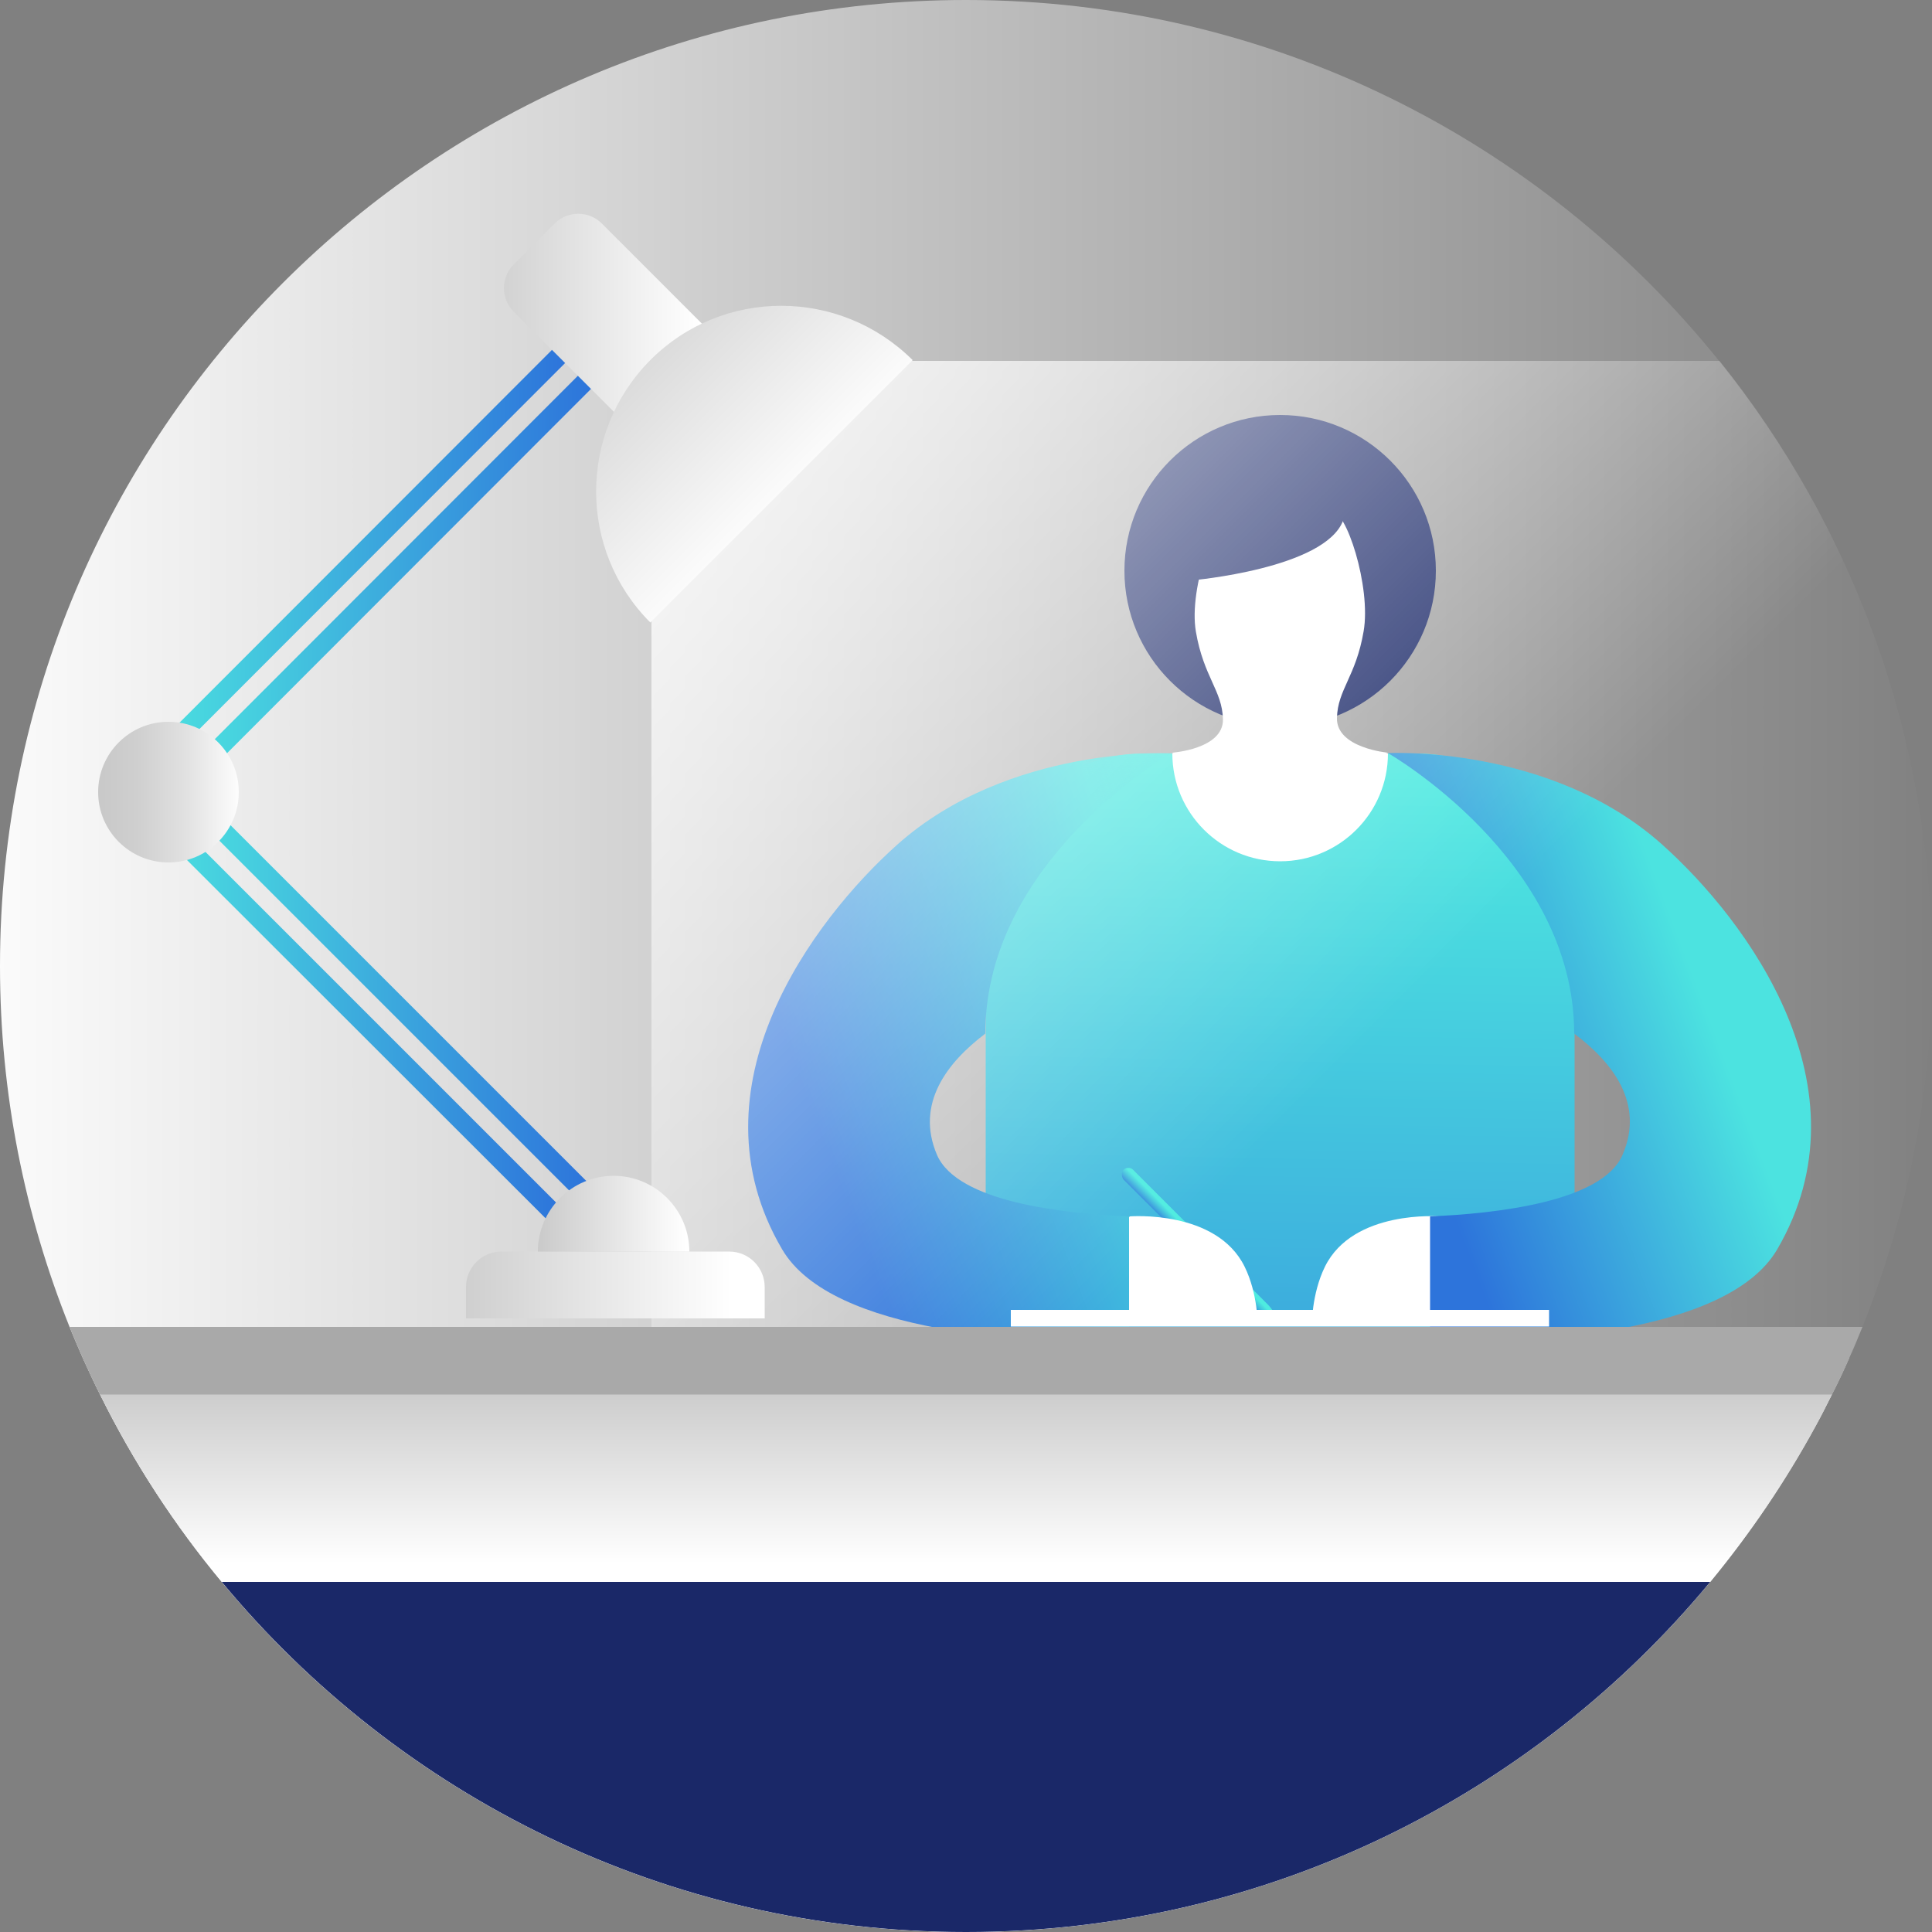 <?xml version="1.0" encoding="utf-8"?>
<!-- Generator: Adobe Illustrator 24.3.0, SVG Export Plug-In . SVG Version: 6.00 Build 0)  -->
<svg version="1.1" xmlns="http://www.w3.org/2000/svg" xmlns:xlink="http://www.w3.org/1999/xlink" x="0px" y="0px"
	 viewBox="0 0 500 500" style="enable-background:new 0 0 500 500;" xml:space="preserve">
<rect x="0" y="0" width="500" height="500" fill="#808080" stroke="none"/>
<style type="text/css">
	.st0{fill:url(#SVGID_1_);}
	.st1{fill:#1A2868;}
	.st2{fill:url(#SVGID_2_);}
	.st3{fill:#FFFFFF;}
	.st4{fill:url(#SVGID_3_);}
	.st5{fill:url(#SVGID_4_);}
	.st6{fill:url(#SVGID_5_);}
	.st7{fill:url(#SVGID_6_);}
	.st8{fill:url(#SVGID_7_);}
	.st9{fill:url(#SVGID_8_);}
	.st10{fill:url(#SVGID_9_);}
	.st11{fill:url(#SVGID_10_);}
	.st12{fill:url(#SVGID_11_);}
	.st13{fill:url(#SVGID_12_);}
	.st14{fill:url(#SVGID_13_);}
	.st15{fill:url(#SVGID_14_);}
	.st16{fill:url(#SVGID_15_);}
	.st17{fill:#F4F4F4;}
	.st18{fill:url(#SVGID_16_);}
	.st19{fill:#A9A9A9;}
</style>
<g id="Vrstva_4_1_">
	<linearGradient id="SVGID_1_" gradientUnits="userSpaceOnUse" x1="-17.381" y1="249.995" x2="548.569" y2="249.995">
		<stop  offset="0" style="stop-color:#FFFFFF"/>
		<stop  offset="1" style="stop-color:#757575"/>
	</linearGradient>
	<path class="st0" d="M500,250c0,33-6.4,64.5-18,93.4c-1.1,2.7-2.2,5.4-3.4,8c-1.4,3.2-2.9,6.4-4.5,9.5c-1.4,2.8-2.8,5.6-4.3,8.3
		c-7.8,14.3-16.9,27.7-27.2,40.2C396.8,464.7,327.5,500,250,500s-146.8-35.3-192.6-90.6c-12.3-14.8-22.9-31.1-31.5-48.5
		c-1.6-3.1-3-6.3-4.5-9.5c-1.2-2.7-2.3-5.3-3.4-8C6.4,314.5,0,283,0,250C0,111.9,111.9,0,250,0c78.8,0,149.1,36.5,194.9,93.4
		C479.4,136.3,500,190.7,500,250z"/>
</g>
<g id="Vrstva_3_1_">
	<circle class="st1" cx="331.3" cy="147.7" r="40.3"/>
	<linearGradient id="SVGID_2_" gradientUnits="userSpaceOnUse" x1="333.309" y1="195.318" x2="328.013" y2="471.081">
		<stop  offset="0" style="stop-color:#4EECE0"/>
		<stop  offset="1" style="stop-color:#2D74DB"/>
	</linearGradient>
	<path class="st2" d="M366.5,409.4H296c-22.6,0-40.9-18.3-40.9-40.9V235.9c0-22.6,18.3-40.9,40.9-40.9h70.6
		c22.6,0,40.9,18.3,40.9,40.9v132.6C407.4,391.1,389.1,409.4,366.5,409.4z"/>
	<path class="st3" d="M372.6,314.8c0,0-22.4-1.8-29.7,13c-3.5,7.1-3.4,15.3-3.4,15.3h33.1l12-15.9L372.6,314.8z"/>
	<linearGradient id="SVGID_3_" gradientUnits="userSpaceOnUse" x1="470.567" y1="239.665" x2="363.158" y2="280.31">
		<stop  offset="0.302" style="stop-color:#4CE3E0"/>
		<stop  offset="1" style="stop-color:#2D74DB"/>
	</linearGradient>
	<path class="st4" d="M430.2,218.6c-28.9-25.9-71-23.7-71-23.7s48.2,27.5,48.2,72.6c9.9,7.4,18.3,18.1,12.5,31.4
		c-5.2,12.1-32.7,15.2-49.8,15.9v32.6c25.1,0.3,76.8-1.9,89.8-24C484.5,281.4,451.9,238,430.2,218.6z"/>
	
		<linearGradient id="SVGID_4_" gradientUnits="userSpaceOnUse" x1="83.54" y1="223.993" x2="86.979" y2="223.993" gradientTransform="matrix(-0.71 0.71 0.71 0.71 211.818 103.953)">
		<stop  offset="0" style="stop-color:#4EECE0"/>
		<stop  offset="1" style="stop-color:#2D74DB"/>
	</linearGradient>
	<path class="st5" d="M290.8,302.7L290.8,302.7c0.7-0.6,1.8-0.6,2.4,0l34.9,34.9c0.7,0.6,3.7,4.8,3,5.5l0,0c-0.6,0.6-4.8-2.3-5.5-3
		l-34.9-34.9C290.2,304.4,290.2,303.4,290.8,302.7z"/>
	<path class="st3" d="M292.4,314.8c0,0,22.4-1.8,29.7,13c3.5,7.1,3.4,15.3,3.4,15.3h-33.1l-12-15.9L292.4,314.8z"/>
	<linearGradient id="SVGID_5_" gradientUnits="userSpaceOnUse" x1="344.04" y1="249.097" x2="214.189" y2="298.234">
		<stop  offset="0" style="stop-color:#4EECE0;stop-opacity:0"/>
		<stop  offset="0.302" style="stop-color:#4CE3E0"/>
		<stop  offset="1" style="stop-color:#2D74DB"/>
	</linearGradient>
	<path class="st6" d="M292.3,314.8c-17.1-0.7-44.5-3.7-49.8-15.9c-5.7-13.3,2.7-24,12.5-31.4c0-45.1,48.2-72.6,48.2-72.6
		s-42.1-2.1-71,23.7c-21.7,19.4-54.4,62.8-29.8,104.7c12.9,22.1,64.7,24.3,89.8,24V314.8z"/>
	<path class="st3" d="M359.2,195c0,15.4-12.5,27.9-27.9,27.9c-15.4,0-27.9-12.5-27.9-27.9C331.3,195,325.4,195,359.2,195z"/>
	<path class="st3" d="M344.4,132.2c-2,0.4-23.5,0.6-25.4,0.2c-3.8-0.7-11.5,19.5-9.5,31.1c2,11.7,6.8,15.2,7,22.6
		c0.2,7.8-13.2,8.7-13.2,8.7l24.8,12.3l31.1-12.3c0,0-13.4-1.2-13.2-9c0.2-7.4,4.9-10.7,6.9-22.4
		C354.9,151.9,348.3,131.5,344.4,132.2z"/>
	<path class="st1" d="M308.4,150.2c0,0,34.5-3,39.2-15.5c4.7-12.5-39.2-14.2-39.2-14.2V150.2z"/>
	<rect x="261.6" y="339" class="st3" width="139.3" height="4.3"/>
</g>
<g id="Vrstva_5_1_">
	<linearGradient id="SVGID_6_" gradientUnits="userSpaceOnUse" x1="148.834" y1="73.426" x2="456.619" y2="381.211">
		<stop  offset="0" style="stop-color:#FFFFFF"/>
		<stop  offset="0.653" style="stop-color:#FFFFFF;stop-opacity:0"/>
	</linearGradient>
	<path class="st7" d="M500,250c0,33-6.4,64.5-18,93.4c-1.1,2.7-2.2,5.4-3.4,8c-1.4,3.2-2.9,6.4-4.5,9.5c-1.4,2.8-2.8,5.6-4.3,8.3
		H168.6V93.4h276.4C479.4,136.3,500,190.7,500,250z"/>
	<linearGradient id="SVGID_7_" gradientUnits="userSpaceOnUse" x1="189.215" y1="332.523" x2="112.007" y2="332.523">
		<stop  offset="0" style="stop-color:#FFFFFF"/>
		<stop  offset="1" style="stop-color:#C9C9C9"/>
	</linearGradient>
	<path class="st8" d="M197.8,341.2h-77.2v-8.1c0-5.1,4.1-9.2,9.2-9.2h58.9c5.1,0,9.2,4.1,9.2,9.2V341.2z"/>
	<linearGradient id="SVGID_8_" gradientUnits="userSpaceOnUse" x1="35.744" y1="251.458" x2="152.53" y2="251.458">
		<stop  offset="0" style="stop-color:#4EECE0"/>
		<stop  offset="1" style="stop-color:#2D74DB"/>
	</linearGradient>
	<polygon class="st9" points="149.1,309.9 35.7,196.5 39.2,193.1 152.5,306.4 	"/>
	<linearGradient id="SVGID_9_" gradientUnits="userSpaceOnUse" x1="29.049" y1="258.153" x2="145.835" y2="258.153">
		<stop  offset="0" style="stop-color:#4EECE0"/>
		<stop  offset="1" style="stop-color:#2D74DB"/>
	</linearGradient>
	<polygon class="st10" points="142.4,316.5 29,203.2 32.5,199.8 145.8,313.1 	"/>
	<linearGradient id="SVGID_10_" gradientUnits="userSpaceOnUse" x1="36.551" y1="155.282" x2="153.337" y2="155.282">
		<stop  offset="0" style="stop-color:#4EECE0"/>
		<stop  offset="1" style="stop-color:#2D74DB"/>
	</linearGradient>
	<polygon class="st11" points="36.6,210.3 149.9,96.9 153.3,100.3 40,213.7 	"/>
	<linearGradient id="SVGID_11_" gradientUnits="userSpaceOnUse" x1="29.856" y1="148.588" x2="146.642" y2="148.588">
		<stop  offset="0" style="stop-color:#4EECE0"/>
		<stop  offset="1" style="stop-color:#2D74DB"/>
	</linearGradient>
	<polygon class="st12" points="29.9,203.6 143.2,90.2 146.6,93.6 33.3,207 	"/>
	<linearGradient id="SVGID_12_" gradientUnits="userSpaceOnUse" x1="177.651" y1="314.096" x2="138.495" y2="314.096">
		<stop  offset="0" style="stop-color:#FFFFFF"/>
		<stop  offset="1" style="stop-color:#C9C9C9"/>
	</linearGradient>
	<path class="st13" d="M139.2,323.9c0-10.8,8.8-19.6,19.6-19.6s19.6,8.8,19.6,19.6H139.2z"/>
	<linearGradient id="SVGID_13_" gradientUnits="userSpaceOnUse" x1="62.785" y1="204.966" x2="26.478" y2="204.966">
		<stop  offset="0" style="stop-color:#FFFFFF"/>
		<stop  offset="7.159054e-03" style="stop-color:#FEFEFE"/>
		<stop  offset="0.406" style="stop-color:#E1E1E1"/>
		<stop  offset="0.751" style="stop-color:#CFCFCF"/>
		<stop  offset="1" style="stop-color:#C9C9C9"/>
	</linearGradient>
	<circle class="st14" cx="43.6" cy="205" r="18.2"/>
	<linearGradient id="SVGID_14_" gradientUnits="userSpaceOnUse" x1="181.067" y1="85.896" x2="119.826" y2="85.896">
		<stop  offset="0" style="stop-color:#FFFFFF"/>
		<stop  offset="1" style="stop-color:#C9C9C9"/>
	</linearGradient>
	<path class="st15" d="M191.6,93.7l-22.8,22.8l-35.9-35.9c-3.3-3.3-3.3-8.8,0-12.1l10.7-10.7c3.3-3.3,8.8-3.3,12.1,0L191.6,93.7z"/>
	<linearGradient id="SVGID_15_" gradientUnits="userSpaceOnUse" x1="206.625" y1="131.507" x2="148.68" y2="73.562">
		<stop  offset="0" style="stop-color:#FFFFFF"/>
		<stop  offset="1" style="stop-color:#C9C9C9"/>
	</linearGradient>
	<path class="st16" d="M168.3,161.1c-18.7-18.7-18.7-49.1,0-67.9s49.1-18.7,67.9,0L168.3,161.1z"/>
</g>
<g id="Vrstva_2">
	<path class="st17" d="M474.1,360.9c-1.4,2.8-2.8,5.6-4.3,8.3c-7.8,14.3-16.9,27.7-27.2,40.2C396.8,464.7,327.5,500,250,500
		s-146.8-35.3-192.6-90.6c-12.3-14.8-22.9-31.1-31.5-48.5H474.1z"/>
	<linearGradient id="SVGID_16_" gradientUnits="userSpaceOnUse" x1="250" y1="536.443" x2="250" y2="284.73">
		<stop  offset="0.524" style="stop-color:#FFFFFF"/>
		<stop  offset="1" style="stop-color:#757575"/>
	</linearGradient>
	<path class="st18" d="M478.6,351.4c-1.4,3.2-2.9,6.4-4.5,9.5c-1.4,2.8-2.8,5.6-4.3,8.3c-7.8,14.3-16.9,27.7-27.2,40.2
		C396.8,464.7,327.5,500,250,500s-146.8-35.3-192.6-90.6c-12.3-14.8-22.9-31.1-31.5-48.5c-1.6-3.1-3-6.3-4.5-9.5H478.6z"/>
	<path class="st19" d="M482,343.4c-1.1,2.7-2.2,5.4-3.4,8c-1.4,3.2-2.9,6.4-4.5,9.5H25.9c-1.6-3.1-3-6.3-4.5-9.5
		c-1.2-2.7-2.3-5.3-3.4-8H482z"/>
	<path class="st1" d="M442.6,409.4C396.8,464.7,327.5,500,250,500s-146.8-35.3-192.6-90.6H442.6z"/>
</g>
<g id="Vrstva_1">
	<g id="Vrstva_2_1_">
	</g>
</g>
</svg>
